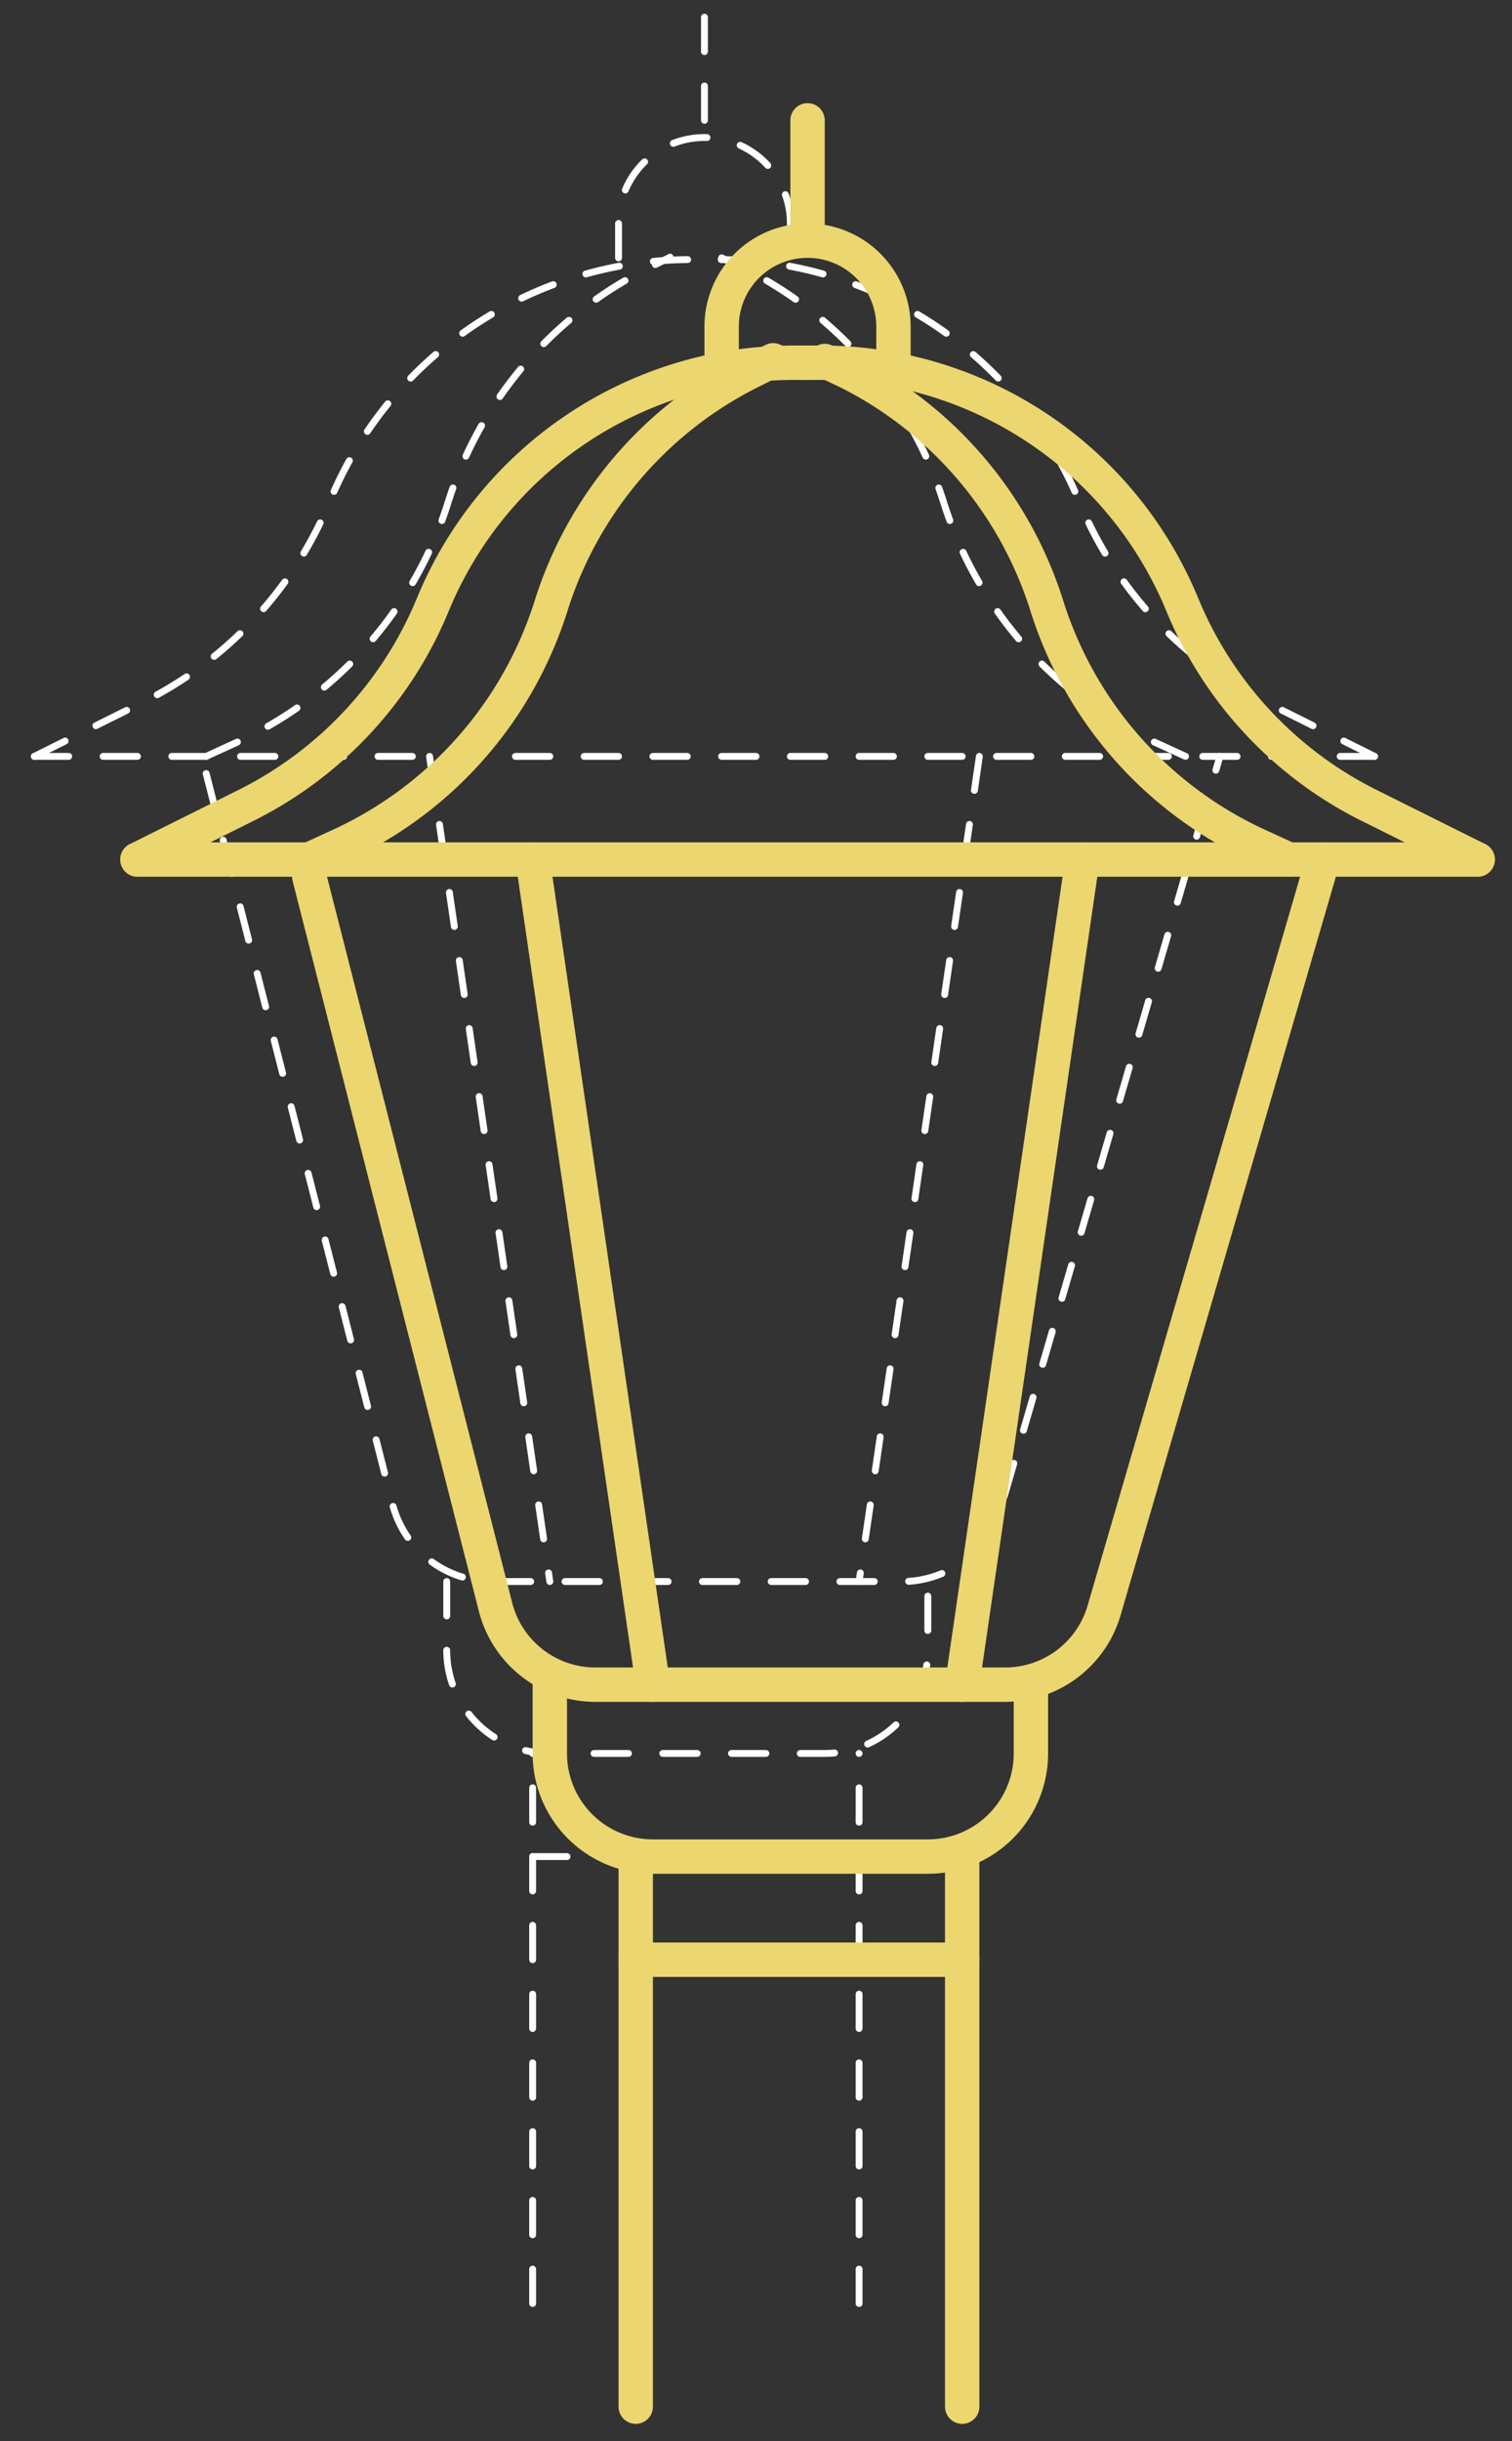 <?xml version="1.0" encoding="UTF-8"?> <svg xmlns="http://www.w3.org/2000/svg" viewBox="0 0 44 71"><rect x="0" y="0" width="44" height="71" fill="#333333" stroke="none"/> <defs> <style>.cls-1,.cls-2{fill:none;stroke-linecap:round;}.cls-1{stroke:#fff;stroke-width:0.2px;stroke-dasharray:1 1;}.cls-2{stroke:#ecd66f;}</style> </defs> <g id="Слой_1" data-name="Слой 1"> <path class="cls-1" d="M13,46v2a3,3,0,0,0,3,3h8a3,3,0,0,0,3-3V46"></path> <path class="cls-1" d="M1,22l3.19-1.59a11.36,11.36,0,0,0,5.42-5.86h0a11.37,11.37,0,0,1,10.51-7h.38"></path> <path class="cls-1" d="M40,22l-3.19-1.59a11.36,11.36,0,0,1-5.42-5.86h0a11.37,11.37,0,0,0-10.51-7H20.5"></path> <path class="cls-1" d="M34.5,22l-.85-.39a11.45,11.45,0,0,1-6.19-7h0a11.46,11.46,0,0,0-5.8-6.8L21,7.5"></path> <path class="cls-1" d="M6,22l.85-.39a11.45,11.45,0,0,0,6.19-7h0a11.46,11.46,0,0,1,5.8-6.8l.66-.33"></path> <path class="cls-1" d="M15.5,67V51"></path> <path class="cls-1" d="M25,67V51"></path> <path class="cls-1" d="M15.5,54H25"></path> <path class="cls-1" d="M18,7.5v-1A2.5,2.5,0,0,1,20.5,4h0A2.5,2.5,0,0,1,23,6.5v1"></path> <path class="cls-1" d="M20.5,3.5V.5"></path> <path class="cls-1" d="M1,22H40"></path> <path class="cls-1" d="M6,22.5l5.42,21.24A3,3,0,0,0,14.33,46H26.25a3,3,0,0,0,2.88-2.16L35.5,22"></path> <path class="cls-1" d="M12.5,22,16,46"></path> <path class="cls-1" d="M28.5,22,25,46"></path> </g> <g id="Слой_2" data-name="Слой 2"> <path class="cls-2" d="M16,49v2a3,3,0,0,0,3,3h8a3,3,0,0,0,3-3V49"></path> <path class="cls-2" d="M4,25l3.19-1.59a11.36,11.36,0,0,0,5.42-5.86h0a11.37,11.37,0,0,1,10.51-7h.38"></path> <path class="cls-2" d="M43,25l-3.19-1.59a11.36,11.36,0,0,1-5.42-5.86h0a11.37,11.37,0,0,0-10.51-7H23.5"></path> <path class="cls-2" d="M37.5,25l-.85-.39a11.45,11.45,0,0,1-6.19-7h0a11.46,11.46,0,0,0-5.8-6.8L24,10.5"></path> <path class="cls-2" d="M9,25l.85-.39a11.45,11.45,0,0,0,6.19-7h0a11.46,11.46,0,0,1,5.8-6.8l.66-.33"></path> <path class="cls-2" d="M18.5,70V54"></path> <path class="cls-2" d="M28,70V54"></path> <path class="cls-2" d="M18.5,57H28"></path> <path class="cls-2" d="M21,10.5v-1A2.5,2.5,0,0,1,23.5,7h0A2.5,2.5,0,0,1,26,9.5v1"></path> <path class="cls-2" d="M23.5,6.5v-3"></path> <path class="cls-2" d="M4,25H43"></path> <path class="cls-2" d="M9,25.5l5.42,21.24A3,3,0,0,0,17.33,49H29.25a3,3,0,0,0,2.88-2.16L38.5,25"></path> <path class="cls-2" d="M15.5,25,19,49"></path> <path class="cls-2" d="M31.5,25,28,49"></path> </g> </svg> 